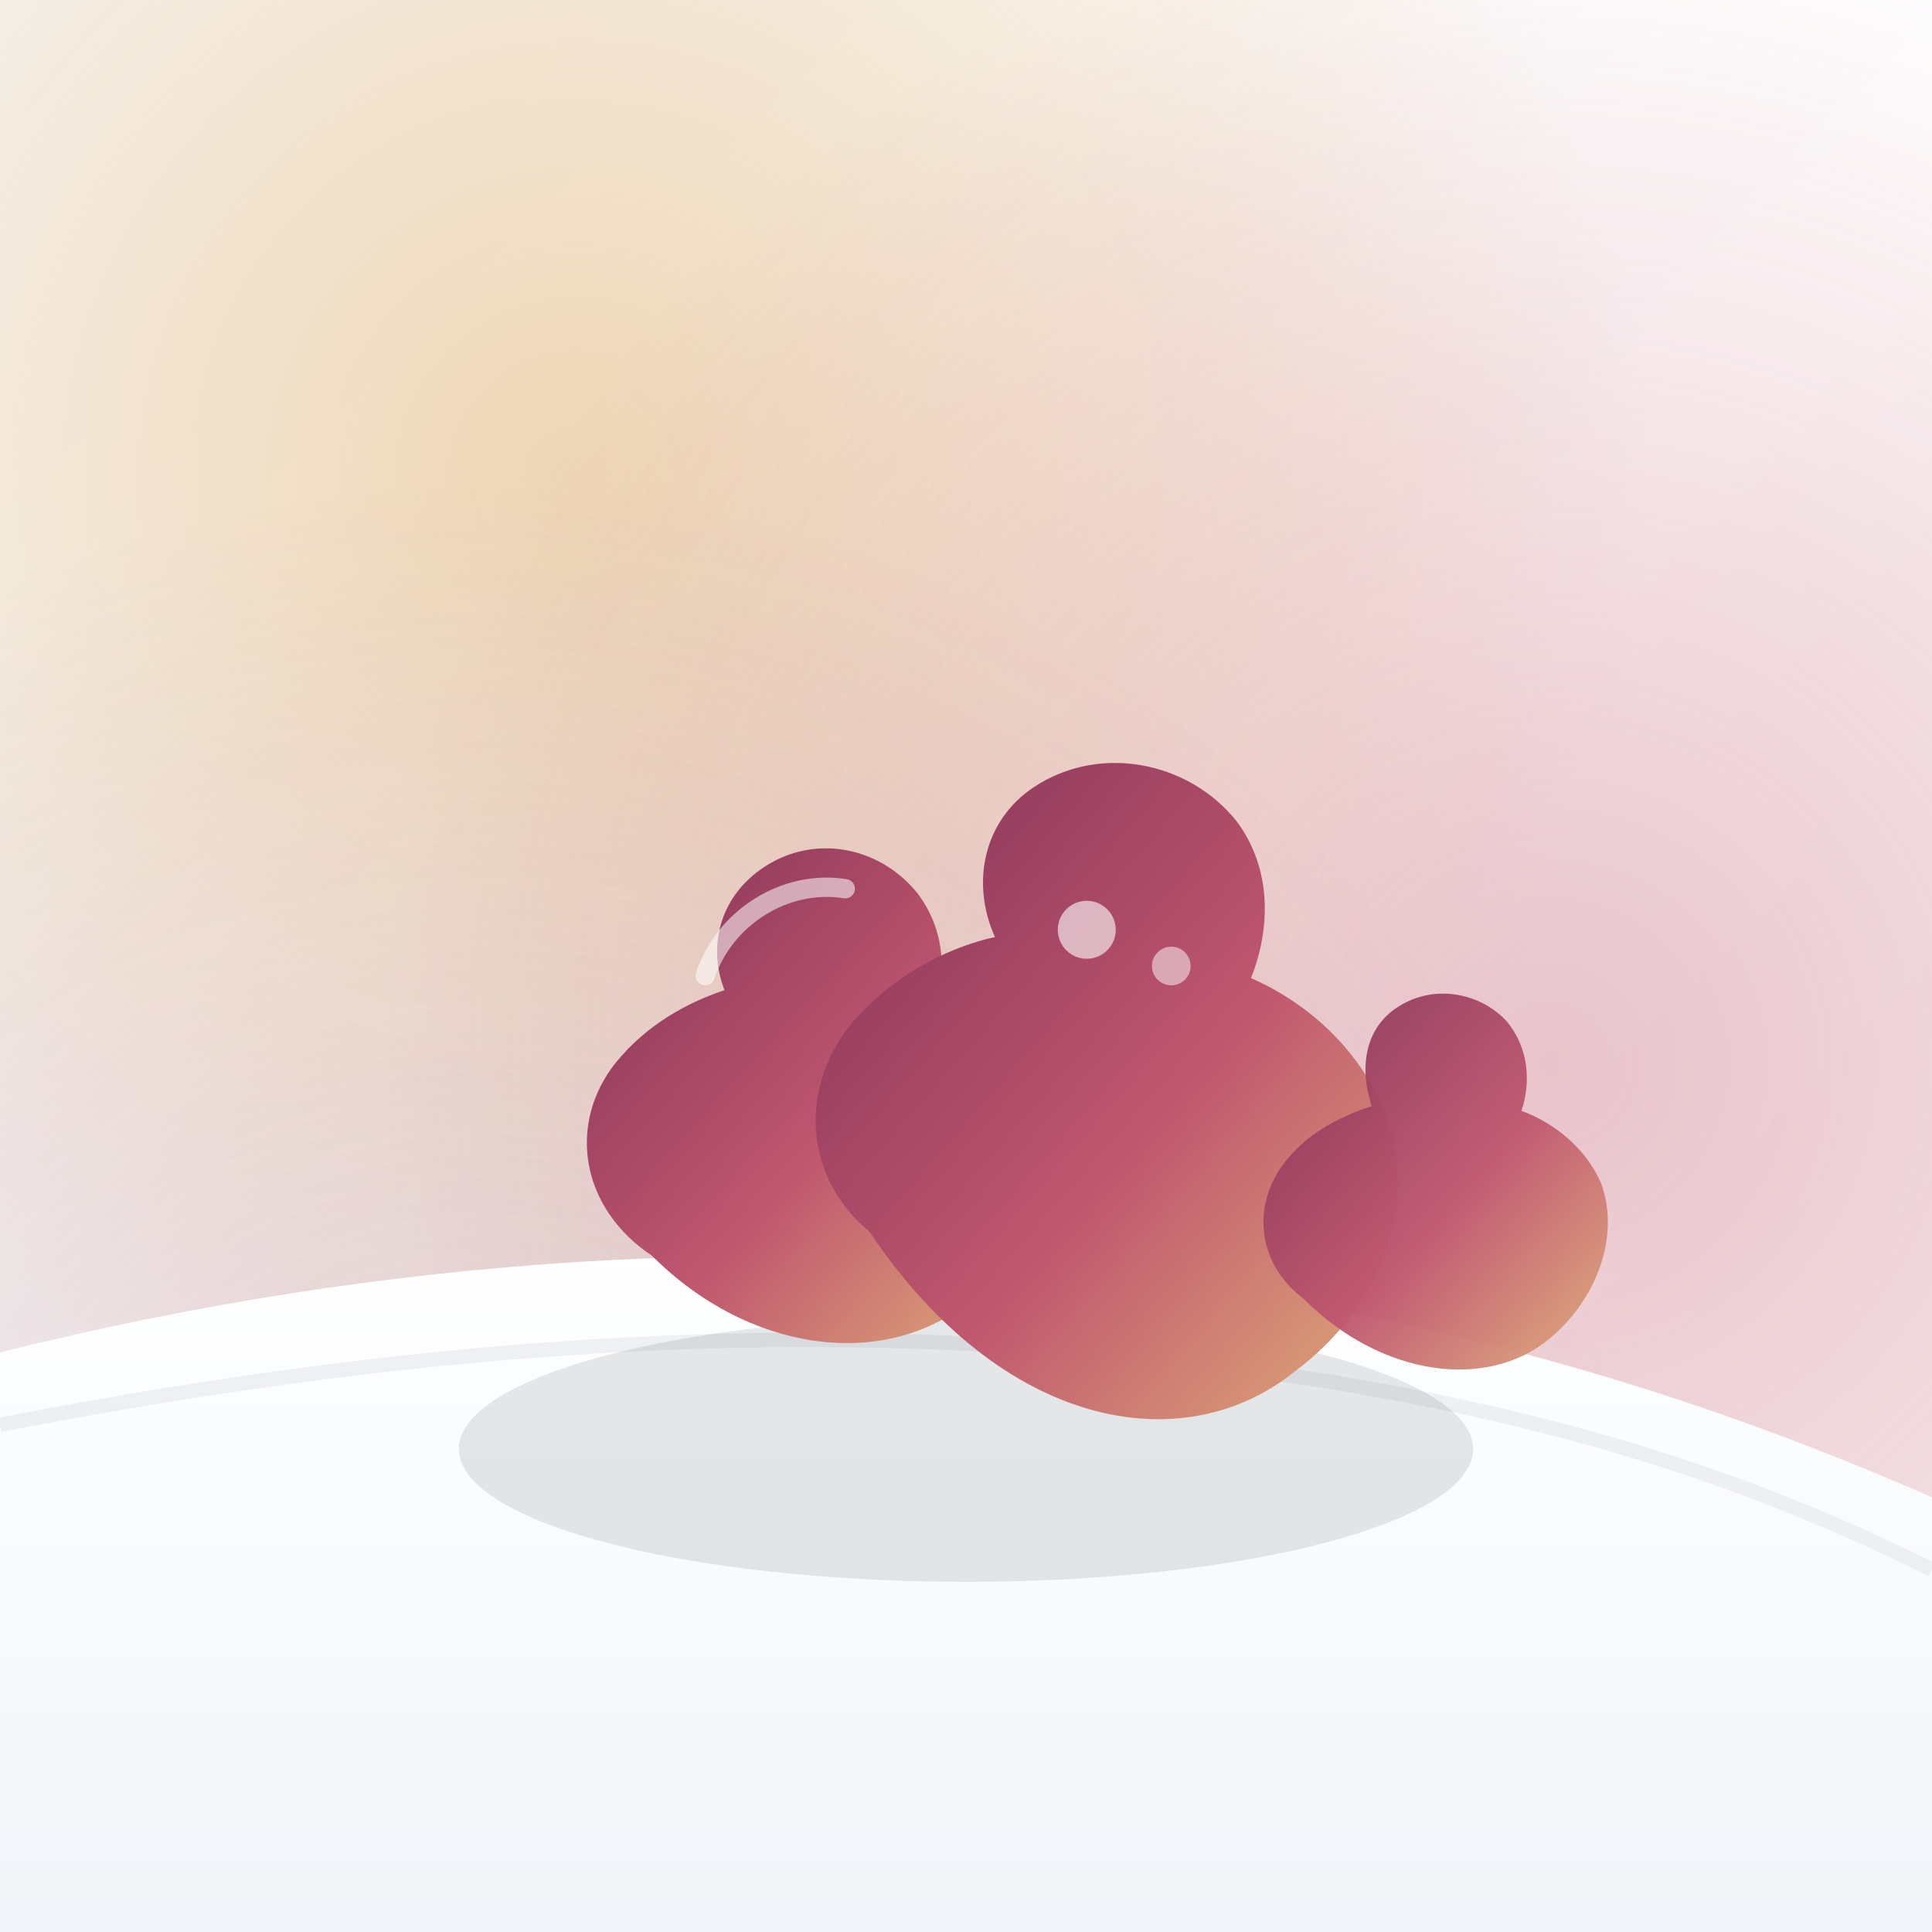 <svg xmlns="http://www.w3.org/2000/svg" width="800" height="800" viewBox="0 0 800 800" role="img" aria-label="Figuras - diseños predefinidos">
  <defs>
    <linearGradient id="bg" x1="0" y1="0" x2="1" y2="1">
      <stop offset="0" stop-color="#F8F9FA"/>
      <stop offset="0.55" stop-color="#ffffff"/>
      <stop offset="1" stop-color="#FAF7F5"/>
    </linearGradient>
    <radialGradient id="blob1" cx="30%" cy="25%" r="55%">
      <stop offset="0" stop-color="#E3B679" stop-opacity="0.55"/>
      <stop offset="1" stop-color="#E3B679" stop-opacity="0"/>
    </radialGradient>
    <radialGradient id="blob2" cx="80%" cy="55%" r="60%">
      <stop offset="0" stop-color="#C0576F" stop-opacity="0.35"/>
      <stop offset="1" stop-color="#C0576F" stop-opacity="0"/>
    </radialGradient>
    <radialGradient id="blob3" cx="25%" cy="85%" r="60%">
      <stop offset="0" stop-color="#7F2F56" stop-opacity="0.22"/>
      <stop offset="1" stop-color="#7F2F56" stop-opacity="0"/>
    </radialGradient>

    <linearGradient id="table" x1="0" y1="0" x2="0" y2="1">
      <stop offset="0" stop-color="#ffffff"/>
      <stop offset="1" stop-color="#F1F5F9"/>
    </linearGradient>

    <linearGradient id="print" x1="0" y1="0" x2="1" y2="1">
      <stop offset="0" stop-color="#7F2F56"/>
      <stop offset="0.55" stop-color="#C0576F"/>
      <stop offset="1" stop-color="#E3B679"/>
    </linearGradient>
    <filter id="shadow" x="-30%" y="-30%" width="160%" height="160%">
      <feDropShadow dx="0" dy="18" stdDeviation="20" flood-color="#470C3B" flood-opacity="0.20"/>
    </filter>
    <filter id="soft" x="-30%" y="-30%" width="160%" height="160%">
      <feDropShadow dx="0" dy="10" stdDeviation="12" flood-color="#000000" flood-opacity="0.10"/>
    </filter>
  </defs>

  <!-- Minimal colorful studio background -->
  <rect width="800" height="800" fill="url(#bg)"/>
  <rect width="800" height="800" fill="url(#blob1)"/>
  <rect width="800" height="800" fill="url(#blob2)"/>
  <rect width="800" height="800" fill="url(#blob3)"/>

  <!-- Table / surface -->
  <path d="M0 560 C160 520 320 510 480 530 C620 550 720 585 800 620 L800 800 L0 800 Z" fill="url(#table)"/>
  <path d="M0 590 C180 555 340 545 500 565 C640 582 730 615 800 650" fill="none" stroke="#E5E7EB" stroke-width="6" opacity="0.6"/>

  <!-- Figurine group (predefined designs) -->
  <g filter="url(#shadow)">
    <!-- soft ground shadow -->
    <ellipse cx="400" cy="600" rx="210" ry="55" fill="#111827" opacity="0.10"/>

    <!-- left figurine -->
    <g transform="translate(0, 0)" filter="url(#soft)">
      <path d="M270 520 C240 500 235 465 255 440 C268 424 285 415 300 410 C293 392 298 372 315 360 C336 345 364 350 380 370 C392 386 392 405 386 420 C404 426 420 440 428 460 C439 488 427 520 400 540 C365 567 310 560 270 520 Z" fill="url(#print)"/>
      <path d="M292 404 C300 380 325 364 350 368" fill="none" stroke="#ffffff" stroke-opacity="0.55" stroke-width="8" stroke-linecap="round"/>
    </g>

    <!-- center figurine -->
    <g transform="translate(0, -10)" filter="url(#soft)">
      <path d="M360 520 C330 495 332 455 356 430 C373 412 394 402 412 398 C402 376 407 350 428 336 C455 318 492 325 512 350 C527 370 526 395 518 415 C543 426 564 446 574 472 C588 510 571 552 536 578 C490 615 415 602 360 520 Z" fill="url(#print)"/>
      <circle cx="450" cy="395" r="12" fill="#ffffff" opacity="0.6"/>
      <circle cx="485" cy="410" r="8" fill="#ffffff" opacity="0.5"/>
    </g>

    <!-- small right figurine -->
    <g transform="translate(20, 18)" filter="url(#soft)">
      <path d="M520 520 C500 505 498 480 513 462 C523 450 536 444 548 440 C543 425 545 410 556 401 C571 389 592 392 604 405 C613 416 614 430 610 442 C624 447 637 458 643 472 C651 494 641 520 622 536 C596 558 552 552 520 520 Z" fill="url(#print)" opacity="0.95"/>
    </g>
  </g>
</svg>
